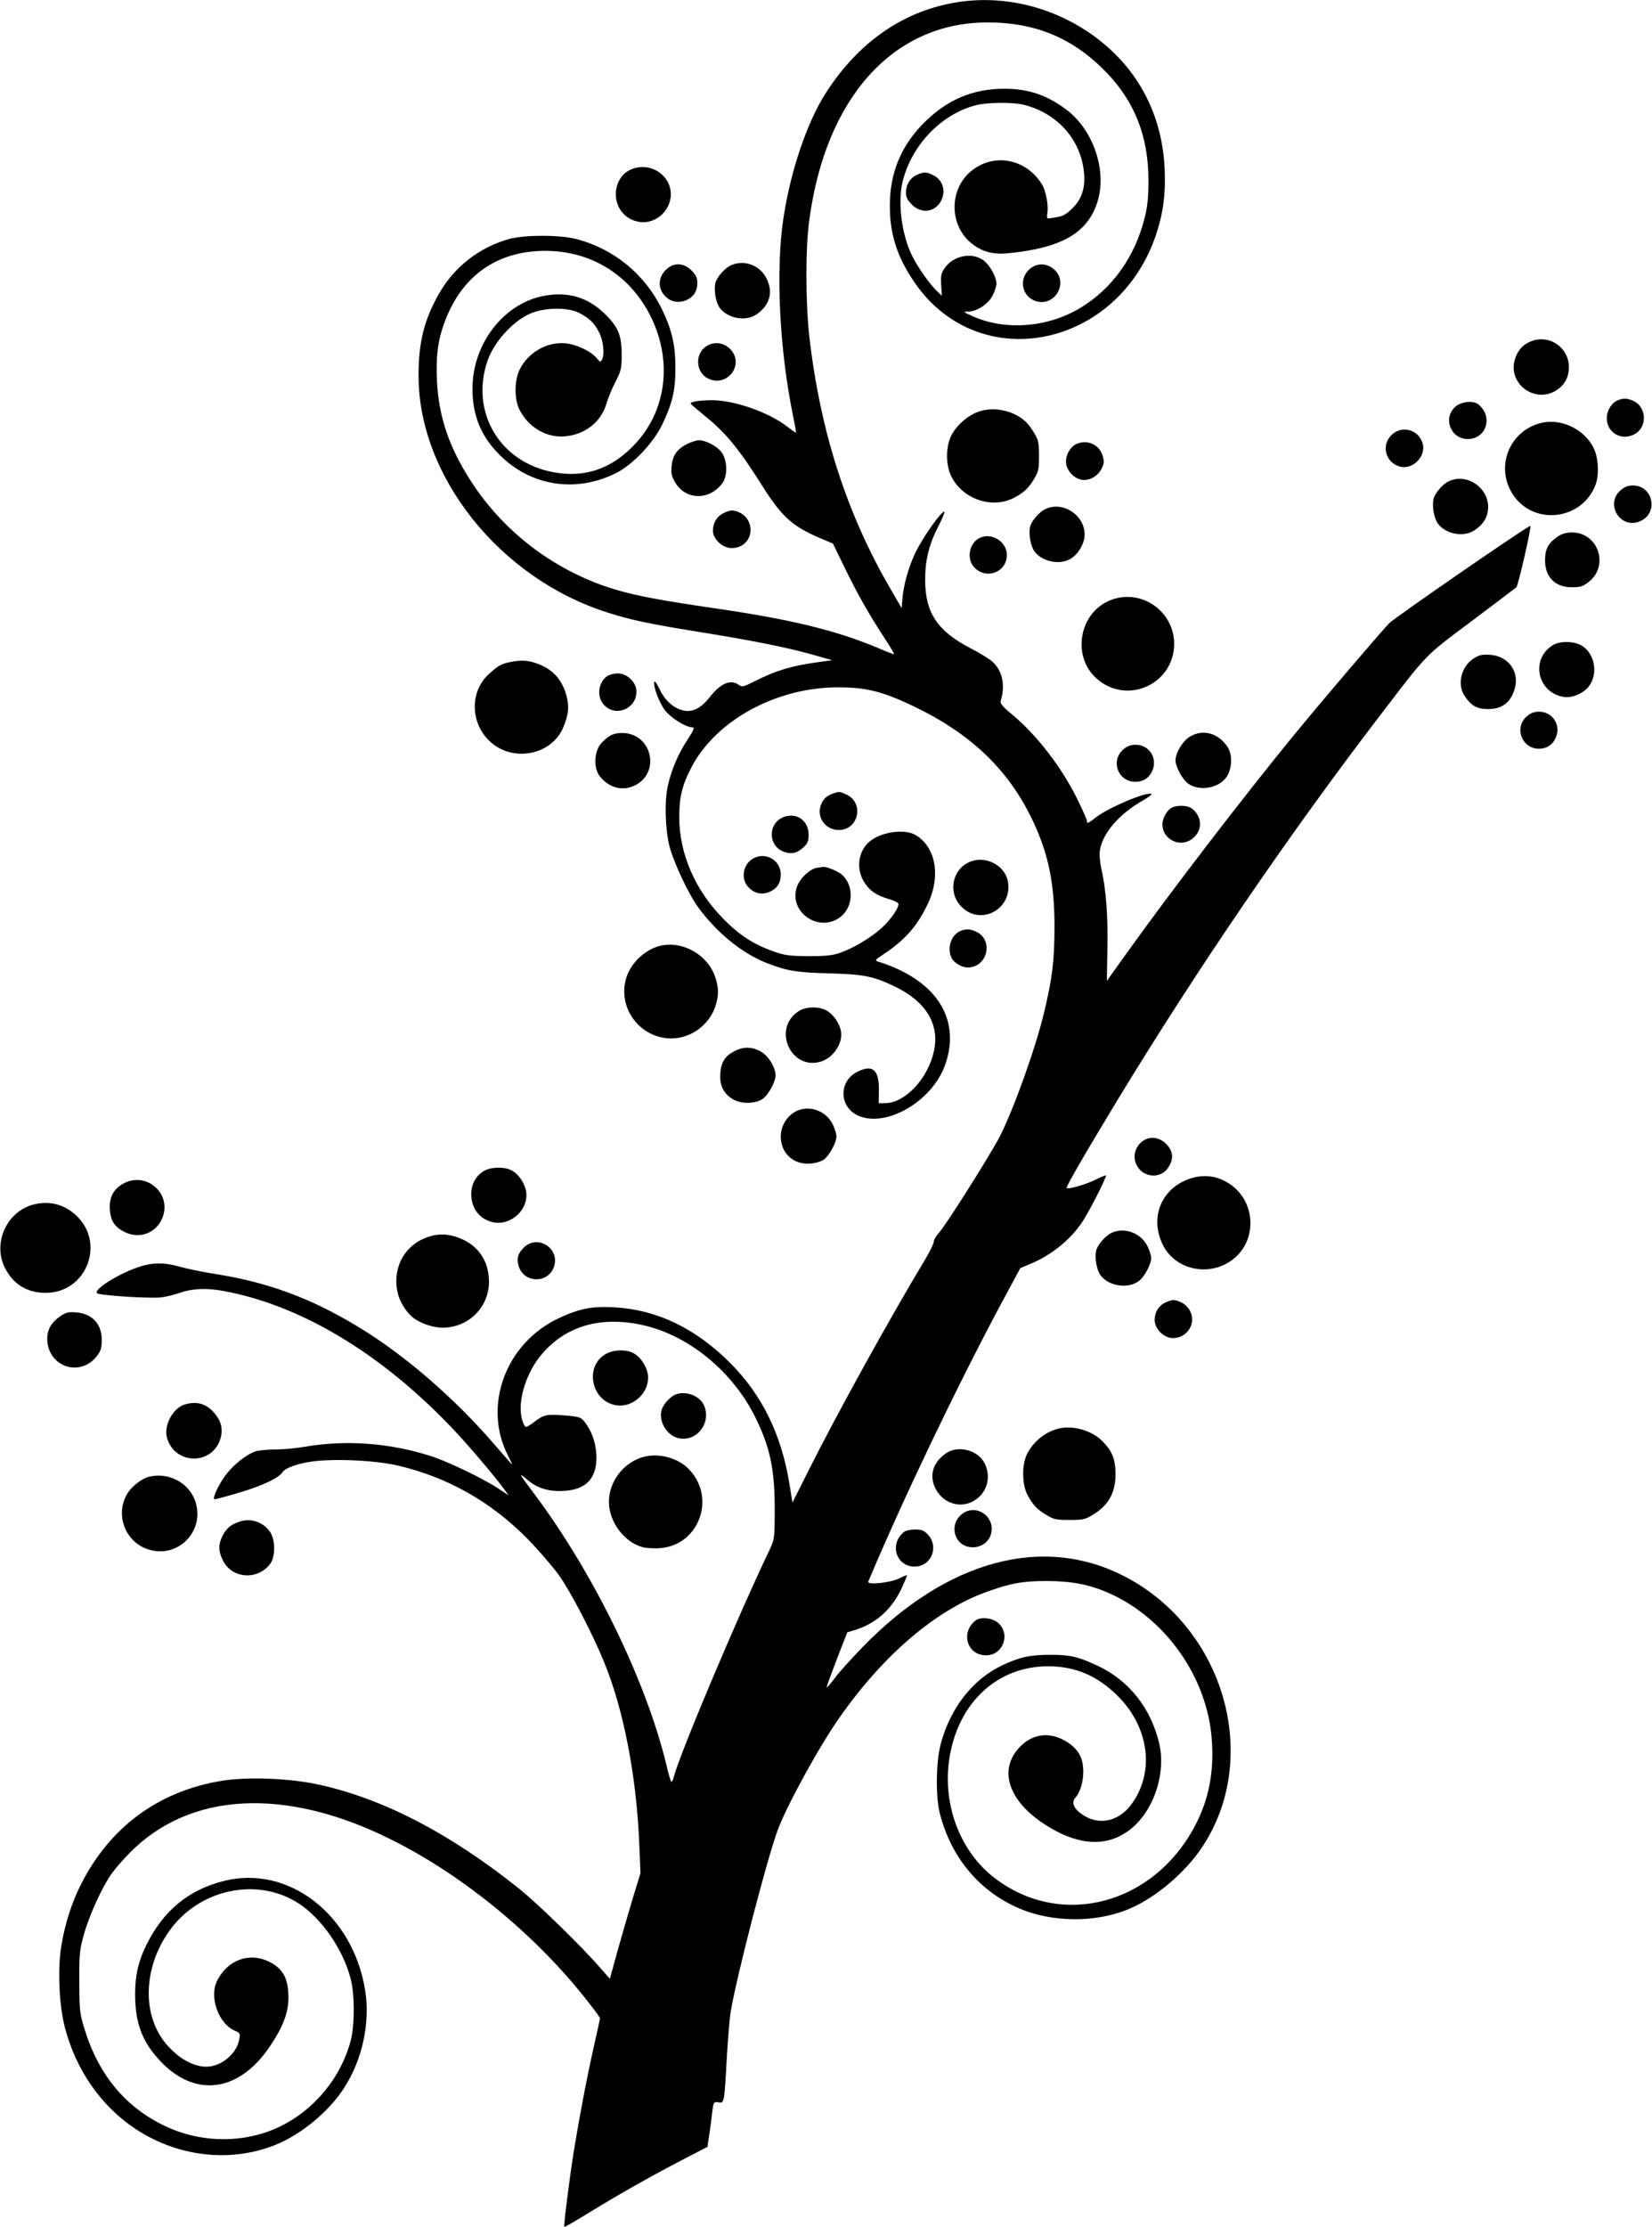 <?xml version="1.0" standalone="no"?>
<!DOCTYPE svg PUBLIC "-//W3C//DTD SVG 20010904//EN"
 "http://www.w3.org/TR/2001/REC-SVG-20010904/DTD/svg10.dtd">
<svg version="1.0" xmlns="http://www.w3.org/2000/svg"
 width="950pt" height="1280pt" viewBox="0 0 950 1280"
 preserveAspectRatio="xMidYMid meet">
<g transform="translate(0,1280) scale(0.1,-0.1)"
fill="#000000" stroke="none">
<path d="M5516 12789 c-312 -46 -577 -226 -768 -525 -108 -169 -202 -447 -243
-719 -45 -299 -23 -751 55 -1132 11 -53 19 -97 17 -99 -1 -2 -23 13 -47 32
-104 83 -306 154 -436 154 -70 0 -126 -9 -122 -20 2 -4 38 -35 81 -70 122 -98
197 -190 333 -406 108 -171 170 -228 326 -295 l78 -33 70 -144 c74 -152 144
-274 233 -409 30 -46 52 -83 48 -83 -4 0 -43 15 -87 34 -244 103 -502 166
-949 231 -296 43 -434 69 -550 102 -346 99 -652 325 -847 628 -126 195 -185
370 -195 575 -7 149 6 242 48 350 94 244 278 382 529 397 286 17 531 -126 655
-382 124 -256 86 -541 -99 -733 -130 -136 -281 -188 -457 -157 -314 54 -489
348 -384 646 39 109 152 231 252 270 83 33 210 33 273 1 61 -32 88 -58 116
-114 25 -49 32 -129 14 -158 -7 -12 -12 -10 -28 11 -32 40 -117 80 -180 86
-109 10 -219 -55 -266 -156 -29 -64 -28 -170 2 -227 51 -99 152 -159 255 -152
118 8 212 80 244 187 9 31 32 88 52 126 33 65 36 76 36 160 0 110 -22 160
-102 236 -96 91 -205 123 -339 100 -234 -41 -415 -272 -417 -531 -1 -156 49
-279 158 -386 180 -179 439 -218 669 -102 95 48 213 172 264 278 59 123 76
195 76 325 0 131 -19 214 -74 331 -98 205 -277 353 -495 410 -96 25 -295 25
-385 1 -173 -47 -320 -162 -408 -319 -83 -147 -116 -279 -115 -468 0 -577 466
-1162 1083 -1359 138 -44 236 -65 520 -111 318 -51 523 -92 665 -133 l110 -31
-85 -12 c-150 -21 -237 -47 -358 -108 -68 -34 -74 -36 -95 -21 -46 32 -104 8
-165 -71 -48 -61 -97 -88 -147 -78 -57 10 -110 56 -141 121 -15 32 -29 52 -31
46 -9 -25 27 -120 61 -165 35 -45 120 -98 158 -98 14 0 8 -15 -31 -75 -51 -77
-91 -171 -111 -263 -19 -85 -15 -244 9 -342 25 -98 111 -280 170 -360 112
-149 254 -263 399 -318 110 -42 165 -51 357 -56 192 -5 249 -17 370 -75 179
-86 259 -216 226 -370 -34 -160 -166 -300 -282 -301 l-36 0 1 73 c2 120 -36
152 -125 107 -107 -55 -104 -201 5 -251 161 -73 427 82 501 291 94 267 -53
491 -389 595 -16 5 -11 11 32 39 126 84 195 161 257 291 76 157 47 326 -68
395 -66 41 -211 18 -274 -43 -61 -58 -70 -157 -20 -232 31 -46 66 -70 136 -91
28 -8 53 -19 56 -25 11 -16 -41 -94 -96 -143 -64 -57 -165 -117 -239 -142 -42
-15 -84 -19 -180 -19 -109 1 -135 4 -201 27 -116 41 -195 92 -289 187 -163
165 -254 375 -254 586 0 114 17 184 70 285 141 271 489 460 843 460 162 0 253
-23 431 -107 321 -153 535 -352 674 -629 102 -204 140 -378 140 -644 -1 -194
-12 -287 -59 -485 -48 -202 -171 -548 -255 -715 -51 -100 -314 -517 -351 -555
-16 -17 -29 -40 -29 -50 0 -11 -23 -58 -51 -105 -201 -333 -505 -883 -669
-1210 l-93 -185 -18 111 c-46 279 -155 504 -336 687 -200 202 -423 310 -670
324 -131 7 -201 -7 -323 -64 -303 -144 -435 -503 -289 -788 17 -33 27 -55 21
-50 -5 6 -50 57 -100 115 -226 263 -517 515 -781 674 -273 166 -521 257 -826
305 -71 11 -161 30 -200 41 -90 26 -159 25 -237 -1 -121 -41 -261 -130 -240
-151 13 -13 301 -31 368 -24 27 3 77 15 110 27 69 24 151 28 249 10 444 -82
902 -356 1311 -784 98 -103 227 -255 300 -351 l29 -40 -65 43 c-89 58 -288
153 -385 184 -241 76 -489 93 -726 52 -46 -8 -120 -15 -165 -15 -45 0 -96 -5
-115 -11 -55 -19 -129 -78 -175 -141 -39 -54 -72 -124 -62 -134 3 -2 70 16
150 40 133 40 222 83 243 116 14 23 86 49 164 60 127 19 371 8 501 -23 284
-67 529 -205 740 -417 63 -64 145 -159 183 -211 67 -93 194 -337 260 -499 113
-274 187 -657 203 -1045 l7 -170 -46 -150 c-25 -83 -64 -219 -88 -304 l-42
-153 -60 68 c-104 120 -358 367 -462 450 -399 319 -787 520 -1161 600 -165 35
-408 44 -554 19 -360 -60 -639 -266 -805 -595 -52 -103 -90 -221 -111 -344
-24 -134 -15 -349 19 -478 64 -245 208 -451 405 -582 243 -161 543 -196 802
-94 149 59 311 192 398 328 106 164 151 372 122 560 -69 437 -442 725 -814
630 -202 -51 -345 -169 -442 -363 -47 -93 -67 -176 -67 -282 -1 -169 39 -277
143 -388 202 -216 456 -182 635 87 79 119 108 201 103 297 -4 95 -34 146 -108
184 -114 58 -240 13 -301 -107 -48 -94 7 -249 103 -289 27 -11 30 -16 24 -47
-15 -93 -120 -171 -212 -158 -67 9 -135 49 -196 115 -153 165 -150 446 6 665
171 240 505 311 742 158 133 -86 255 -262 300 -432 24 -89 24 -272 0 -360 -56
-209 -206 -392 -400 -488 -201 -100 -453 -101 -663 -2 -231 108 -388 297 -469
565 -25 83 -28 104 -28 265 -1 162 1 182 27 275 31 111 106 274 160 349 19 27
64 78 99 114 346 355 898 385 1508 80 422 -210 848 -563 1143 -947 32 -40 57
-76 57 -80 0 -4 -15 -74 -34 -157 -38 -166 -85 -414 -116 -604 -26 -165 -60
-433 -55 -438 2 -2 72 39 157 91 171 105 362 212 544 306 l122 63 11 73 c6 40
14 99 17 130 7 55 8 57 35 53 34 -5 34 -9 49 267 6 105 16 217 21 250 36 213
207 871 270 1045 52 141 239 483 357 650 250 357 550 614 841 720 140 51 214
65 356 64 144 -1 245 -21 360 -73 321 -146 557 -483 583 -834 15 -191 -17
-352 -99 -505 -239 -448 -764 -585 -1144 -299 -210 157 -314 444 -261 719 58
304 278 501 561 502 158 0 283 -53 401 -169 178 -176 215 -427 89 -612 -71
-106 -185 -137 -282 -77 -58 36 -75 74 -49 103 41 46 58 152 35 222 -16 48
-56 88 -114 115 -87 41 -174 24 -242 -47 -123 -130 -65 -308 145 -444 181
-117 340 -132 470 -44 147 97 231 327 188 510 -48 201 -171 358 -348 443 -116
55 -163 66 -277 66 -118 0 -178 -13 -281 -62 -169 -81 -297 -247 -351 -453
-27 -104 -29 -299 -5 -395 63 -249 220 -440 442 -541 199 -90 461 -92 659 -4
145 64 310 204 404 344 346 512 136 1259 -437 1559 -471 246 -1025 98 -1513
-405 -63 -65 -135 -144 -158 -176 -24 -32 -45 -56 -47 -54 -2 2 24 73 57 159
l61 157 52 16 c117 38 206 119 261 238 18 40 32 73 31 74 -1 2 -22 -6 -45 -18
-54 -26 -187 -39 -178 -18 200 475 501 1103 754 1578 l120 223 54 23 c115 46
225 132 294 230 38 52 145 260 145 280 0 3 -26 -8 -57 -23 -58 -29 -160 -59
-169 -49 -6 5 104 195 292 505 459 755 990 1532 1515 2217 271 354 247 330
521 535 136 102 252 190 258 195 11 12 90 357 80 353 -42 -18 -785 -531 -813
-561 -84 -92 -392 -453 -550 -646 -300 -367 -706 -896 -972 -1268 l-100 -140
3 186 c4 189 -8 342 -35 460 -8 38 -12 81 -8 105 16 97 107 204 239 281 38 21
63 41 57 43 -33 11 -243 -78 -316 -133 -50 -39 -55 -41 -55 -22 0 6 -22 58
-50 114 -87 183 -236 378 -380 497 -58 48 -70 64 -65 80 27 90 9 173 -50 225
-19 16 -75 51 -125 76 -190 99 -260 204 -260 393 0 112 22 203 75 306 25 47
40 86 35 86 -19 0 -123 -148 -165 -234 -42 -87 -72 -196 -77 -281 l-3 -40 -61
105 c-254 434 -407 908 -470 1455 -22 197 -23 508 0 672 94 702 482 1132 1020
1134 281 1 498 -90 689 -288 163 -169 241 -369 241 -618 0 -100 -5 -150 -22
-218 -56 -225 -188 -408 -372 -518 -190 -113 -433 -130 -620 -45 -51 23 -53
25 -24 25 52 1 115 42 141 91 13 24 23 55 23 69 0 41 -41 113 -79 138 -67 45
-171 22 -219 -48 -20 -29 -23 -44 -20 -96 l4 -63 -29 28 c-39 37 -109 135
-141 200 -60 119 -84 302 -57 422 49 211 220 392 421 445 69 18 219 19 285 1
179 -48 307 -185 335 -360 17 -108 -6 -184 -75 -244 -34 -31 -46 -36 -109 -45
-27 -5 -28 -4 -23 31 7 41 -9 127 -31 162 -93 151 -282 184 -412 73 -121 -104
-121 -302 0 -406 60 -51 126 -71 210 -63 312 29 465 116 521 297 56 178 -24
413 -179 529 -112 84 -219 120 -356 120 -181 0 -329 -62 -462 -195 -133 -133
-198 -290 -197 -480 0 -163 43 -295 144 -441 371 -537 1170 -375 1388 281 41
125 55 234 48 379 -15 308 -152 568 -393 749 -228 171 -514 246 -788 206z
m-1796 -7610 c255 -65 497 -268 624 -525 84 -170 111 -297 111 -524 0 -175 -1
-175 -31 -240 -187 -391 -518 -1177 -550 -1304 -3 -14 -9 -26 -13 -26 -3 0
-17 44 -29 98 -116 481 -417 1098 -756 1552 -94 125 -97 131 -46 88 59 -51
124 -71 213 -66 126 7 187 70 187 192 0 66 -21 137 -55 186 -32 47 -35 48
-134 56 -95 8 -116 3 -166 -36 -21 -16 -43 -30 -50 -30 -7 0 -19 23 -25 51
-24 101 27 264 117 368 143 167 353 223 603 160z"/>
<path d="M3492 5023 c-137 -67 -94 -283 59 -300 97 -10 187 81 175 176 -7 50
-43 104 -86 126 -38 20 -106 19 -148 -2z"/>
<path d="M3893 4789 c-35 -10 -80 -58 -89 -95 -17 -67 34 -147 102 -160 107
-20 190 98 139 196 -25 48 -95 75 -152 59z"/>
<path d="M3699 4427 c-123 -35 -209 -158 -196 -283 11 -106 95 -209 191 -235
23 -6 69 -9 103 -6 226 18 324 295 161 457 -63 63 -171 91 -259 67z"/>
<path d="M3622 11823 c-45 -22 -74 -67 -80 -122 -8 -90 50 -165 139 -177 97
-12 186 76 176 175 -12 109 -134 174 -235 124z"/>
<path d="M5275 11796 c-40 -17 -65 -56 -65 -102 0 -28 8 -44 34 -70 62 -62
152 -39 177 45 15 50 -8 103 -56 125 -40 19 -51 19 -90 2z"/>
<path d="M4205 11276 c-37 -16 -82 -68 -91 -102 -10 -41 2 -110 24 -142 45
-62 150 -82 212 -39 77 52 98 129 58 207 -39 76 -127 109 -203 76z"/>
<path d="M3838 11257 c-54 -44 -59 -113 -12 -160 31 -32 76 -40 118 -23 44 18
66 52 66 99 0 31 -7 46 -34 73 -42 42 -96 47 -138 11z"/>
<path d="M5920 11253 c-64 -58 -43 -159 38 -184 111 -33 190 111 101 185 -43
36 -98 35 -139 -1z"/>
<path d="M8792 10833 c-42 -20 -69 -55 -82 -104 -36 -133 111 -245 232 -177
53 30 80 77 80 138 0 119 -123 196 -230 143z"/>
<path d="M4063 10811 c-69 -43 -63 -152 10 -187 108 -51 208 78 130 166 -37
41 -94 50 -140 21z"/>
<path d="M9304 10500 c-37 -15 -64 -59 -64 -104 1 -83 83 -131 158 -92 76 39
73 154 -3 191 -36 17 -59 18 -91 5z"/>
<path d="M8371 10464 c-76 -64 -30 -187 69 -187 109 0 148 131 60 200 -28 22
-95 16 -129 -13z"/>
<path d="M5616 10430 c-63 -25 -131 -91 -153 -150 -24 -61 -22 -153 4 -210 62
-136 234 -198 364 -131 57 30 85 56 117 111 24 39 27 56 27 130 0 74 -3 91
-27 130 -14 25 -37 55 -50 67 -73 67 -192 90 -282 53z"/>
<path d="M8870 10371 c-188 -40 -276 -254 -169 -414 119 -180 396 -147 474 56
22 57 17 155 -10 211 -51 106 -181 171 -295 147z"/>
<path d="M8001 10299 c-58 -58 -35 -153 44 -179 77 -25 160 58 135 135 -26 79
-121 102 -179 44z"/>
<path d="M3950 10248 c-57 -30 -82 -65 -88 -127 -4 -41 0 -58 21 -94 60 -102
197 -104 271 -4 31 42 29 130 -3 176 -26 36 -90 70 -131 71 -14 0 -46 -10 -70
-22z"/>
<path d="M6194 10250 c-36 -14 -64 -59 -64 -102 0 -45 38 -92 84 -104 44 -11
96 16 119 59 17 34 18 44 8 78 -19 63 -86 94 -147 69z"/>
<path d="M8335 10036 c-37 -16 -82 -68 -91 -102 -10 -41 2 -110 24 -142 45
-62 150 -82 212 -39 48 32 72 69 77 118 12 118 -115 212 -222 165z"/>
<path d="M9321 9984 c-96 -81 0 -232 114 -178 104 49 70 204 -45 204 -27 0
-48 -8 -69 -26z"/>
<path d="M6015 9876 c-37 -16 -82 -68 -91 -102 -10 -41 2 -110 24 -142 41 -57
138 -80 202 -47 43 22 79 76 86 126 15 116 -114 212 -221 165z"/>
<path d="M4190 9863 c-60 -19 -90 -57 -90 -114 0 -48 56 -99 108 -99 82 0 132
79 97 153 -20 43 -77 73 -115 60z"/>
<path d="M8960 9718 c-57 -39 -75 -72 -75 -138 0 -97 58 -155 154 -155 48 0
64 5 95 29 122 92 58 286 -94 286 -32 0 -57 -7 -80 -22z"/>
<path d="M5629 9706 c-57 -32 -71 -119 -27 -166 69 -74 188 -29 188 71 0 79
-93 133 -161 95z"/>
<path d="M6394 9354 c-188 -67 -236 -327 -84 -457 175 -150 442 -27 442 203 0
185 -184 316 -358 254z"/>
<path d="M8926 9090 c-126 -82 -84 -270 65 -295 49 -9 118 21 149 65 51 72 30
184 -43 229 -46 28 -130 29 -171 1z"/>
<path d="M8479 9019 c-75 -45 -103 -151 -56 -219 38 -57 71 -75 136 -75 73 0
121 33 146 100 41 105 -24 204 -137 212 -41 3 -61 -1 -89 -18z"/>
<path d="M2938 8996 c-58 -12 -70 -19 -127 -70 -112 -102 -107 -288 12 -392
131 -116 348 -72 415 83 30 71 36 116 22 175 -22 91 -71 152 -150 186 -62 27
-105 31 -172 18z"/>
<path d="M3491 8914 c-53 -38 -61 -122 -15 -168 69 -68 184 -18 184 80 0 52
-53 104 -107 104 -21 0 -49 -7 -62 -16z"/>
<path d="M8781 8684 c-76 -64 -30 -187 69 -187 43 0 77 21 95 60 35 73 -15
153 -95 153 -27 0 -48 -8 -69 -26z"/>
<path d="M3512 8574 c-18 -10 -45 -33 -60 -52 -35 -47 -38 -135 -6 -179 54
-73 140 -94 214 -52 135 76 88 283 -67 296 -32 2 -59 -2 -81 -13z"/>
<path d="M6845 8568 c-43 -25 -85 -93 -85 -138 0 -36 40 -110 72 -133 63 -46
175 -28 220 36 34 47 37 132 6 176 -53 78 -139 102 -213 59z"/>
<path d="M6461 8494 c-76 -64 -34 -184 65 -187 46 -1 80 20 99 60 35 73 -15
153 -95 153 -27 0 -48 -8 -69 -26z"/>
<path d="M4800 8243 c-41 -13 -61 -29 -76 -61 -34 -72 19 -152 100 -152 117 1
147 161 39 206 -34 15 -39 15 -63 7z"/>
<path d="M6731 8154 c-13 -9 -29 -31 -37 -50 -46 -109 91 -198 175 -113 47 46
41 118 -13 161 -27 22 -94 23 -125 2z"/>
<path d="M4511 8106 c-97 -32 -97 -170 -1 -202 44 -14 74 -7 110 26 25 23 30
36 30 73 0 79 -66 128 -139 103z"/>
<path d="M4332 7867 c-60 -34 -74 -118 -28 -166 34 -36 77 -45 120 -27 44 18
66 52 66 101 -1 81 -86 131 -158 92z"/>
<path d="M5575 7846 c-101 -44 -125 -178 -46 -257 112 -113 296 -12 267 146
-18 94 -131 151 -221 111z"/>
<path d="M4699 7813 c-45 -7 -105 -66 -119 -118 -40 -144 135 -257 254 -164
74 58 78 179 8 242 -21 19 -88 47 -107 45 -5 -1 -22 -3 -36 -5z"/>
<path d="M5524 7450 c-53 -21 -79 -96 -53 -153 13 -29 58 -57 94 -57 113 0
151 156 50 205 -36 17 -59 18 -91 5z"/>
<path d="M3775 7358 c-80 -28 -151 -101 -174 -179 -49 -163 67 -331 237 -346
116 -10 230 63 272 173 25 69 25 119 0 187 -50 133 -207 210 -335 165z"/>
<path d="M4590 6987 c-150 -100 -42 -340 130 -288 74 22 131 110 115 180 -9
42 -42 89 -77 111 -47 28 -125 27 -168 -3z"/>
<path d="M4225 6760 c-56 -29 -78 -63 -83 -130 -4 -69 19 -116 74 -148 48 -28
130 -26 172 4 32 24 72 98 72 134 0 46 -42 113 -85 137 -50 28 -98 29 -150 3z"/>
<path d="M4590 6419 c-60 -24 -100 -85 -100 -151 0 -95 72 -162 168 -155 32 2
64 12 80 23 32 24 72 98 72 134 0 14 -10 46 -22 70 -37 73 -125 108 -198 79z"/>
<path d="M6567 6239 c-40 -31 -54 -87 -32 -132 36 -77 142 -85 185 -14 31 50
26 93 -14 133 -41 41 -97 47 -139 13z"/>
<path d="M2782 6070 c-46 -28 -72 -76 -72 -133 0 -86 54 -150 135 -163 99 -14
194 77 181 175 -7 50 -43 104 -86 126 -42 21 -118 19 -158 -5z"/>
<path d="M6799 6008 c-136 -71 -182 -225 -110 -366 64 -124 223 -173 354 -109
203 100 195 392 -13 486 -72 33 -154 28 -231 -11z"/>
<path d="M704 5995 c-54 -32 -78 -81 -72 -150 5 -63 29 -98 86 -126 86 -42
183 -4 217 85 54 142 -101 269 -231 191z"/>
<path d="M198 5879 c-158 -37 -243 -222 -169 -367 48 -93 126 -141 232 -142
241 -1 351 297 168 453 -66 57 -146 76 -231 56z"/>
<path d="M6395 5716 c-37 -16 -82 -68 -91 -102 -10 -41 2 -110 24 -142 45 -63
157 -81 220 -35 32 23 72 97 72 133 0 14 -10 46 -22 70 -38 74 -129 108 -203
76z"/>
<path d="M2477 5696 c-142 -39 -221 -172 -192 -318 10 -52 46 -113 85 -146 41
-35 117 -62 175 -62 149 0 266 116 267 263 0 109 -52 196 -145 241 -65 32
-128 40 -190 22z"/>
<path d="M3012 5630 c-35 -34 -43 -66 -28 -110 32 -96 170 -96 202 1 35 105
-95 188 -174 109z"/>
<path d="M6705 5316 c-40 -17 -65 -56 -65 -102 0 -51 53 -104 105 -104 81 0
134 82 100 153 -10 21 -30 42 -50 51 -40 19 -51 19 -90 2z"/>
<path d="M350 5238 c-59 -40 -82 -84 -78 -146 13 -152 193 -206 286 -84 22 29
27 46 27 93 0 91 -55 149 -147 157 -44 3 -59 0 -88 -20z"/>
<path d="M1064 4729 c-69 -20 -123 -119 -104 -191 44 -159 265 -161 309 -1 14
51 2 98 -36 142 -46 54 -100 70 -169 50z"/>
<path d="M6087 4590 c-77 -20 -141 -71 -180 -144 -31 -60 -31 -175 1 -236 31
-58 57 -86 112 -118 39 -24 56 -27 130 -27 74 0 91 3 130 27 94 55 135 128
135 238 -1 85 -20 133 -77 189 -61 61 -168 91 -251 71z"/>
<path d="M5440 4448 c-77 -53 -99 -131 -58 -207 48 -89 157 -115 235 -55 62
47 81 128 47 201 -38 79 -152 110 -224 61z"/>
<path d="M856 4313 c-40 -10 -97 -54 -122 -94 -76 -122 -14 -285 124 -325 166
-49 316 103 268 269 -33 113 -154 179 -270 150z"/>
<path d="M5521 4089 c-58 -57 -34 -157 42 -177 61 -16 120 16 136 72 28 108
-100 184 -178 105z"/>
<path d="M1380 4056 c-51 -16 -78 -38 -100 -82 -25 -49 -25 -87 1 -140 51
-107 200 -118 273 -21 31 42 30 140 -2 185 -40 55 -109 79 -172 58z"/>
<path d="M5200 3997 c-88 -68 -48 -200 60 -200 97 0 143 117 73 187 -20 21
-35 26 -72 26 -25 0 -53 -6 -61 -13z"/>
<path d="M5610 3487 c-88 -69 -49 -200 60 -200 99 0 144 124 68 188 -33 28
-101 34 -128 12z"/>
</g>
</svg>
